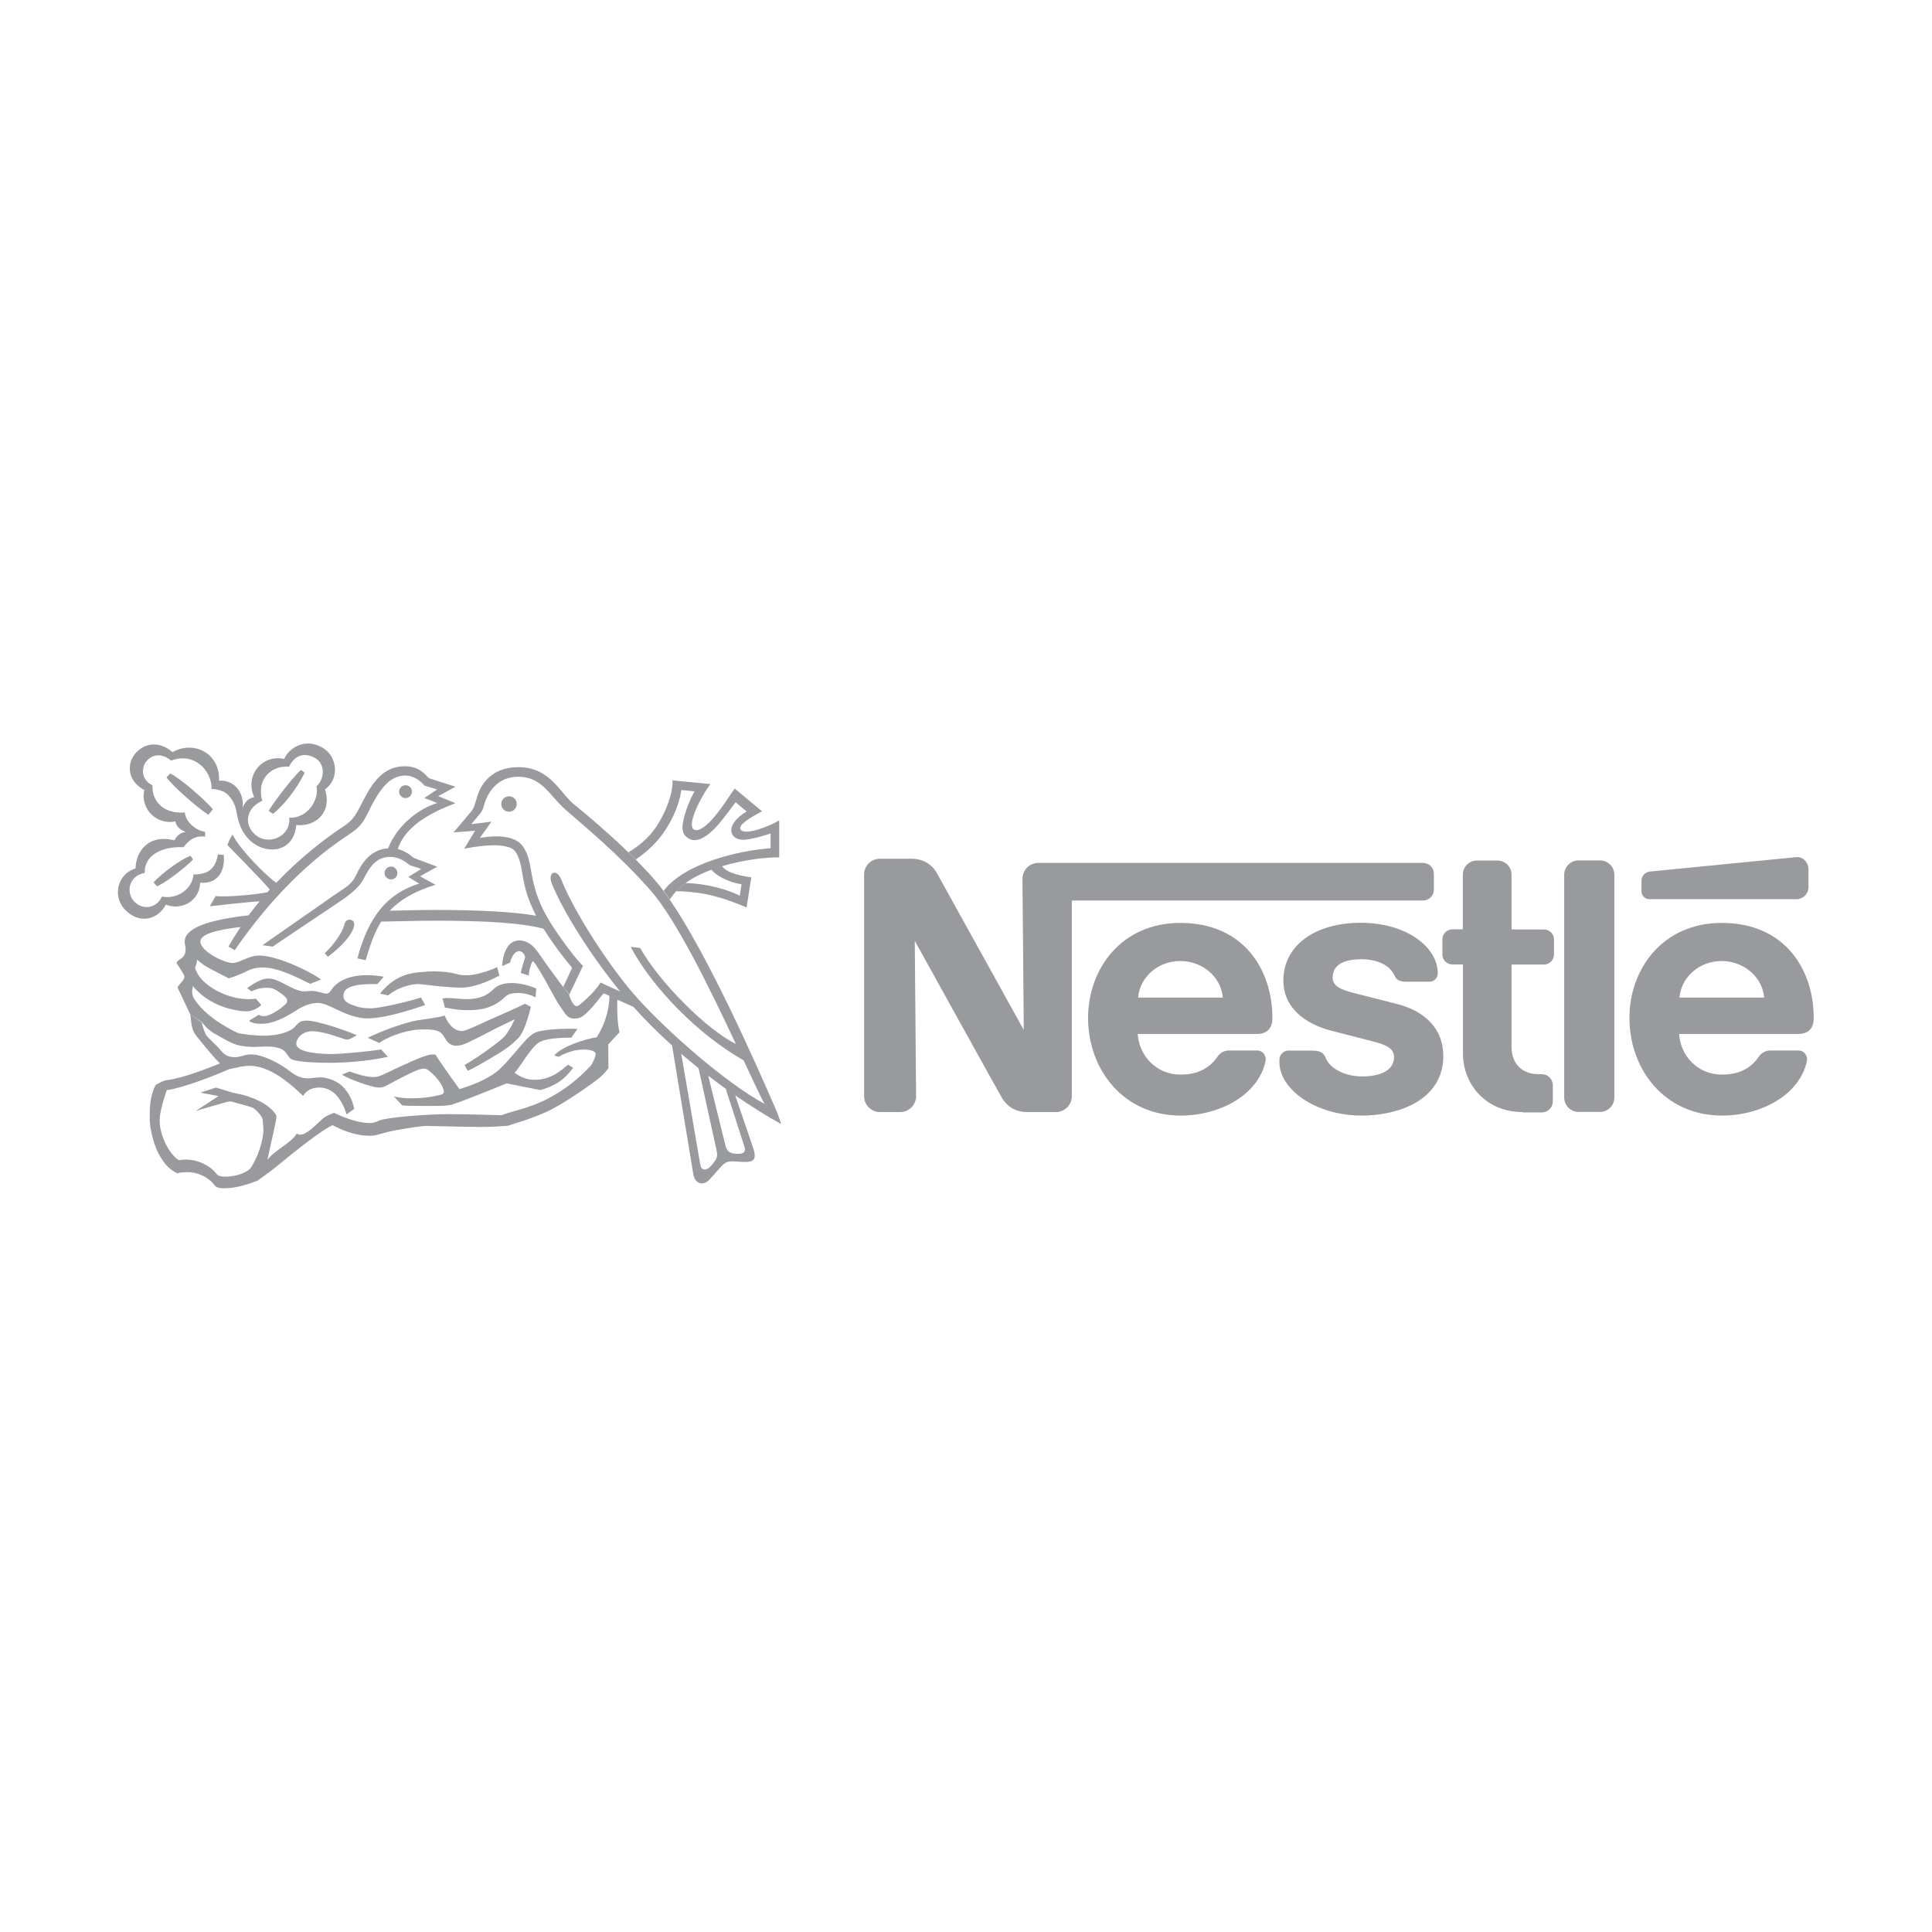 <svg viewBox="0 0 147.5 147.5" xmlns="http://www.w3.org/2000/svg" data-name="Layer 2" id="Layer_2">
  <defs>
    <style>
      .cls-1 {
        fill: #989a9d;
      }

      .cls-2 {
        fill: #fff;
      }
    </style>
  </defs>
  <g data-name="Layer 2" id="Layer_2-2">
    <rect height="147.5" width="147.5" class="cls-2"></rect>
    <g>
      <path d="M123.25,66.79c0-.61-.49-1.1-1.1-1.1h-1.63c-.61,0-1.1.49-1.1,1.1v17c0,.61.49,1.1,1.1,1.1h1.63c.61,0,1.1-.49,1.1-1.1v-17ZM125.32,67.24v.81c0,.33.28.6.61.6h11.22c.51,0,.92-.41.92-.92v-1.37c0-.51-.42-.98-.93-.92,0,0-10.84,1.07-11.19,1.1-.4.05-.63.37-.63.71M116.24,84.9c-2.79,0-4.55-2.11-4.55-4.47v-6.8h-.8c-.43,0-.77-.34-.77-.77v-1.14c0-.43.35-.77.77-.77h.79v-4.18c0-.59.48-1.07,1.07-1.07h1.58c.59,0,1.07.48,1.07,1.08v4.18h2.47c.43,0,.77.34.77.77v1.14c0,.43-.34.77-.77.77h-2.47v6.29c0,1.24.75,2.08,2.09,2.08h.22c.46,0,.84.37.84.84v1.24c0,.46-.37.84-.84.84h-1.5M90.11,73.37c1.67,0,3.1,1.18,3.25,2.79h-6.47c.14-1.6,1.55-2.79,3.22-2.79v-2.91c-4.51,0-7.04,3.53-7.04,7.25,0,3.96,2.71,7.46,7.07,7.46,2.98,0,5.93-1.57,6.48-4.16.07-.35-.16-.81-.65-.81h-2.13c-.39,0-.71.19-.89.47-.61.89-1.51,1.37-2.83,1.37-1.87,0-3.16-1.47-3.26-3.1h9.07c.84,0,1.21-.45,1.21-1.23,0-3.63-2.15-7.25-7.03-7.25v2.9M131.44,73.37c1.66,0,3.1,1.18,3.25,2.79h-6.47c.14-1.6,1.55-2.79,3.22-2.79v-2.91c-4.51,0-7.04,3.53-7.04,7.25,0,3.96,2.71,7.46,7.07,7.46,2.98,0,5.92-1.57,6.48-4.16.07-.35-.16-.81-.65-.81h-2.13c-.38,0-.7.19-.89.47-.61.89-1.5,1.37-2.83,1.37-1.87,0-3.16-1.47-3.26-3.1h9.07c.84,0,1.21-.45,1.21-1.23,0-3.63-2.15-7.25-7.03-7.25v2.9" class="cls-1"></path>
      <path d="M108.64,65.88h-29.37c-.67,0-1.21.54-1.21,1.21l.1,11.54s-6.33-11.43-6.66-12.02c-.31-.55-.98-1.05-1.9-1.05h-2.42c-.67,0-1.21.54-1.21,1.21v16.92c0,.67.54,1.21,1.21,1.21h1.55c.67,0,1.21-.55,1.21-1.21l-.1-11.86s6.39,11.55,6.66,12c.37.61.99,1.07,1.9,1.07h2.22c.67,0,1.21-.55,1.21-1.21v-14.94h26.81c.46,0,.83-.37.83-.83v-1.22c0-.45-.37-.82-.83-.82" class="cls-1"></path>
      <path d="M103.89,73.23c1.28,0,2.23.46,2.58,1.26.17.38.48.46.92.46h1.76c.29,0,.62-.25.62-.63,0-2.04-2.43-3.87-5.88-3.87s-5.91,1.7-5.91,4.41c0,2.07,1.64,3.3,3.65,3.83.91.24,2.48.63,3.24.83.82.22,1.56.47,1.56,1.17,0,1.11-1.17,1.49-2.45,1.49-1.21,0-2.42-.54-2.76-1.4-.2-.5-.55-.57-1.09-.57h-1.78c-.31,0-.67.27-.67.68v.23c0,1.97,2.65,4.05,6.31,4.05,2.59,0,6.2-1.08,6.2-4.56,0-2.02-1.35-3.41-3.54-3.96-.86-.22-2.92-.74-3.37-.86-.8-.21-1.54-.47-1.54-1.15,0-1.04.96-1.4,2.15-1.4M38.86,61.97c.33,0,.59-.26.59-.59h0c0-.33-.26-.59-.59-.59h0c-.32,0-.59.26-.59.59s.26.59.59.59M30.96,60.93c.28,0,.49-.22.49-.49h0c0-.28-.22-.49-.49-.49s-.49.22-.49.49c0,.27.22.49.49.49h0M25.03,73.04l-.24-.26c.67-.62,1.38-1.62,1.5-2.2.11-.55.89-.46.74.14-.19.76-1.12,1.67-2,2.33M20.02,61.14c-1.24.54-1.42,1.81-.55,2.57,1.04.92,2.77.12,2.61-1.28,1.4.07,2.31-1.38,2.08-2.4.62-.54.69-1.68-.06-2.13-.8-.48-1.56-.3-2.04.63-1.29-.1-2.52.91-2.04,2.61l-.6-.26c-.78-1.64.59-3.32,2.28-2.94.34-.82,1.6-1.66,2.95-.84,1.09.65,1.31,2.35.16,3.17.54,1.58-.54,2.87-2.19,2.72-.19,2.03-2.11,2.29-3.35,1.33-.7-.55-.99-1.3-1.12-1.87-.14-.6-.14-1.14-.74-1.76-.45-.47-1.25-.45-1.25-.45,0-1.48-1.38-2.83-3.1-2.17-.61-.52-1.36-.58-1.9.07-.31.37-.48,1.36.48,1.81-.05,1.35.98,2.2,2.47,2.08.06.72.85,1.38,1.55,1.48v.36c-.75-.07-1.16.19-1.66.81-1.76-.08-3,.7-2.95,1.96-1.24.23-1.47,1.53-.77,2.22s1.73.42,2.08-.41c1.25.24,2.35-.66,2.41-1.69,1.16,0,1.68-.46,1.87-1.53l.44.04c.13,1.15-.41,2.25-1.8,2.12-.04,1.38-1.38,2.15-2.62,1.68-.58,1.09-1.92,1.53-3.04.46-1.08-1.03-.69-2.8.73-3.23.03-1.35,1.03-2.64,2.97-2.14,0,0,.25-.6.86-.64-.41-.17-.71-.39-.79-.81-1.47.31-2.71-1.03-2.37-2.39-1.32-.71-1.35-2.02-.69-2.79.68-.81,1.82-.99,2.84-.11,1.73-.96,3.67.21,3.55,2.18,1.21-.08,1.94.97,1.8,2.07.2-.48.43-.71.88-.81l.6.26Z" class="cls-1"></path>
      <path d="M22.97,58.78l.29.21c-.57,1.19-1.56,2.46-2.42,3.15l-.33-.24c.61-.98,1.91-2.61,2.46-3.12M14.54,65.33l.2.29c-.72.73-2.04,1.71-2.74,2.05l-.28-.3c.68-.73,1.97-1.69,2.82-2.04M16.25,61.78l-.34.43c-.94-.61-2.78-2.26-3.2-2.86l.29-.3c.89.46,2.63,2.01,3.25,2.73M14.52,77.42c.11.54.02,1.13.5,1.7.17.2,1.11,1.43,1.78,2.07-.92.36-2.76,1.11-4.09,1.28-.26.03-.57.22-.82.36-.17.29-.34.79-.41,1.36-.05.41-.05.87-.05,1.33,0,.41.22,1.7.68,2.56s.9,1.25,1.44,1.5c.11-.05.34-.08.71-.09,1-.02,1.79.53,2.13,1.01.13.18.4.22.75.22.81,0,1.7-.26,2.54-.59.18-.15.69-.49,1.19-.88.5-.39,3.28-2.75,4.52-3.35.65.35,1.71.81,2.82.81.06,0,.28,0,.5-.05.34-.08.78-.23,1.34-.34.99-.19,2.16-.36,2.5-.36.91.02,3.59.08,4.22.08.67,0,1.62-.06,1.98-.09.56-.18,1.81-.53,3-1.08,1.2-.53,3.7-2.28,4.12-2.67.2-.18.37-.37.51-.55.05-.07.07-.09.07-.15s-.01-1.76-.01-1.76c0,0,.6-.67.83-.9.02-.02.03-.05.02-.07-.1-.34-.21-1.4-.15-2.48l-.61-.29c-.02,1.34-.51,2.48-.97,3.19-.9.14-2.63.68-3.25,1.39l.34.1c.58-.32,1.21-.55,1.92-.55.63,0,.91.17.91.34,0,.12-.12.43-.17.52-.06.11-.09.24-.2.36-.85.92-1.81,1.71-2.99,2.37-.79.44-1.54.74-2.71,1.07-.35.1-.83.24-1.14.35-.44-.01-2.74-.08-4.09-.08s-4.12.2-5,.42c-.4.1-.5.26-.97.26-.87,0-2.01-.44-2.71-.78-.1.03-.35.14-.61.27-.49.24-1.6,1.78-2.24,1.31-.33.67-1.75,1.31-2.23,2.01.06-.36.62-2.73.68-3.21.01-.08.02-.15-.04-.24-.52-.86-1.96-1.41-2.77-1.57-.24-.05-.36-.08-.52-.11l-1.28-.39-1.19.39,1.38.26-1.75,1.15c.3-.11,2.18-.64,2.32-.68.16-.05.36-.09.58-.01.25.09.98.25,1.41.41.25.09.67.56.78.81.04.1.06.32.09.8.02.3-.06.73-.14,1.05-.19.86-.58,1.53-.71,1.77-.17.33-.41.44-.64.55-.38.18-.85.29-1.36.3-.35,0-.59-.02-.74-.22-.48-.64-1.65-1.27-2.86-1.03-.74-.45-1.47-1.89-1.47-3.03,0-.69.35-1.77.54-2.32,1.2-.16,3.6-1.08,4.77-1.61.24-.01.91-.25,1.56-.25,1.57,0,3.13,1.38,4.08,2.3.16-.25.45-.64,1.25-.64,1.11,0,1.75,1.01,2.07,2.05l.58-.42c-.1-.6-.41-1.25-.88-1.71-.38-.38-1.12-.7-1.69-.7-.34,0-.7.08-.93.08-.79,0-1.12-.35-1.7-.76-.63-.44-1.81-1.07-2.66-1.07-.54,0-.78.21-1.23.21-.66,0-.9-.27-1.22-.67-.14-.17-.81-.76-.98-1-.1-.14-.29-.7-.35-.97l-.88-.66Z" class="cls-1"></path>
      <path d="M15.42,78.07c.19.2.37.43.61.61.23.18.52.33.79.48.38.22.83.47,1.26.61.38.11.87.16,1.34.16.66,0,1.44-.14,2.08.17.43.2.46.66.81.79.54.21,2.02.25,2.85.25,1.63,0,3.4-.21,4.45-.46l-.51-.56c-.72.12-2.84.35-3.81.35-1.37,0-2.67-.22-2.67-.78,0-.39.42-.96,1.23-.96.86,0,2.17.52,2.41.59.24.07.34.05.49-.02l.5-.26c-.67-.31-3-1.12-3.81-1.12-.38,0-.59.06-.84.38-.31.4-1.15.77-2.47.77-.73,0-1.77-.13-2-.22-.4-.17-1.18-.62-1.69-.98-.64-.47-1.21-.98-1.6-1.59-.12-.19-.17-.39-.17-.58,0-.16.05-.3.06-.42.11.16.24.28.4.43.7.69,1.74,1.2,2.81,1.4.3.06.57.1.87.1.46,0,.87-.24,1.14-.48l-.42-.49c-.14.04-.42.04-.6.04-1.55,0-3.51-1.01-3.96-2.18-.05-.11-.1-.18-.05-.29.05-.1.1-.33.14-.55.09.1.28.26.51.42.58.37,1.67.88,1.89,1.01.55-.16.97-.34,1.3-.51.32-.17.76-.32,1.27-.32,1.13,0,2.43.64,3.65,1.25l.84-.33c-1.09-.76-3.44-1.83-4.75-1.83-.77,0-1.5.57-2.02.57-.63,0-2.45-.89-2.45-1.63,0-.57,1.17-.89,3.07-1.12-.33.49-.64.99-.93,1.5l.48.27c2.97-4.3,6.05-7.08,8.65-8.78.94-.62,1.16-.98,1.49-1.65.81-1.64,1.56-2.9,2.88-2.9.61,0,1.12.35,1.47.77l.96.29-.97.65.99.39c-1.29.36-3.05,1.62-3.76,3.46-1.37.07-2.04,1.18-2.48,2.11-.3.63-.78.88-1.49,1.36l-5.62,3.92.77.11,5.19-3.48c1.02-.69,1.51-1.2,1.76-1.69.48-.96,1-1.68,2.02-1.68.5,0,1.03.21,1.47.62l.91.3-.99.61.83.51c-2.38.74-3.86,2.45-4.71,5.71l.63.14c.32-1.08.63-2.07,1.18-2.95,1.38-.02,2.77-.07,4.15-.07,3.66,0,6.69.16,8.33.64l-.58-1.01c-1.75-.3-4.3-.45-7.75-.45-1.16,0-2.33.04-3.5.06.75-.79,1.83-1.47,3.5-1.98l-1.18-.65,1.31-.73-1.81-.68c-.31-.28-.7-.54-1.2-.67.57-1.76,2.53-2.79,4.4-3.5l-1.31-.54,1.32-.72-2.04-.65c-.54-.62-1.04-.91-1.83-.91-1.89,0-2.68,1.64-3.43,3.1-.39.76-.64,1.09-1.31,1.53-1.45.95-3.3,2.41-5.08,4.27-.92-.67-2.81-2.61-3.33-3.68-.2.25-.4.79-.4.79.19.2,2.42,2.45,3.24,3.4-.06.07-.12.14-.19.21-.88.18-3.17.39-3.95.29l-.44.78c.58-.06,2.86-.33,3.8-.38-.29.35-.57.71-.84,1.07-2.93.33-4.88.93-4.88,2.01,0,.18.07.38.07.57,0,.45-.17.62-.49.82-.21.13-.22.22-.14.35.09.12.54.79.54.92,0,.22-.22.43-.39.63-.15.17-.15.21-.03.43l.85,1.8.91.64ZM51.63,68.04c-.19.2-.35.41-.49.63l-.47-.66c1.57-2.1,5.73-3.08,8.16-3.25v-1.12c-.31.09-.64.2-.95.28-.44.1-.84.2-1.18.19-.34,0-.62-.15-.74-.33-.33-.47-.03-1.17,1.04-1.83l-.84-.7c-.65.85-1.29,1.78-1.95,2.33-.59.5-1.22.76-1.71.38-.27-.2-.37-.3-.4-.82.04-.77.5-1.96.92-2.72l-1-.11c-.18,1.17-.65,2.16-1.17,2.98-.64,1.02-1.46,1.74-2.31,2.33l-.56-.55c.68-.41,1.54-1.06,2.13-1.96.68-1.05,1.24-2.35,1.24-3.53l2.89.28c-.41.52-1.08,1.69-1.33,2.54-.13.44-.12.79.04.91.31.23.84-.14,1.37-.7.73-.79,1.45-1.98,1.77-2.41l2.09,1.74c-.93.49-1.83,1.05-1.65,1.37.17.29.76.2,1.41,0,.54-.17,1.1-.41,1.55-.68v2.83c-1.01-.02-2.72.18-4.36.67.39.55,1.51.75,2.23.85l-.36,2.3c-1.8-.75-3.19-1.2-5.37-1.24l.72-.62c1.61.03,3.22.5,4.13.96l.13-.87c-.82-.11-1.86-.58-2.3-1.11-.72.27-1.39.6-1.96,1.01l-.72.62Z" class="cls-1"></path>
      <path d="M43.01,75.33l.67-1.44c-.7-.83-1.49-1.88-2.16-2.95l-.58-1.01c-1.34-2.55-.85-3.76-1.57-4.88-.59-.92-3.46-.35-3.93-.25l.83-1.38-1.64.13,1.39-1.65c.15-.21.22-.41.38-.98.24-.87.99-2.35,3.17-2.35,2.43,0,3.17,1.96,4.23,2.82,1.2.97,2.77,2.32,4.17,3.68l.56.55c.72.73,1.45,1.49,2.13,2.4l.47.66c2.92,4.26,6.54,12.4,8.15,16.13.16.36.26.73.36,1.01-1.09-.6-2.29-1.35-3.52-2.2l-.72-.5c-.45-.33-.9-.66-1.34-1l-.74-.58c-.45-.36-.88-.72-1.31-1.09l1.46,8.5c.11.5.54.42.88-.02.35-.44.48-.56.35-1.14l-1.37-6.24.74.58,1.31,5.31c.12.48.33.63.89.65s.68-.19.56-.56l-1.42-4.4.72.5,1.35,3.95c.35,1.01,0,1.13-.61,1.13s-1.15-.14-1.49.07c-.33.21-.75.8-1.25,1.31-.44.45-1.09.33-1.21-.51l-1.61-9.76c-1.05-.95-2.05-1.94-2.95-2.95-.39-.17-.84-.37-1.23-.55l-.61-.29c-.21-.1-.37-.17-.44-.19-.45.54-.87,1.13-1.37,1.56-.26.23-.45.36-.84.36-.12,0-.27,0-.41-.08-.15-.08-.29-.25-.45-.49-.12-.18-.3-.42-.45-.67-.32-.54-.67-1.21-.97-1.75-.35-.61-.64-1.07-.69-1.14-.06-.11-.23-.26-.23-.26-.17.28-.3.81-.3,1.11l-.61-.2c.08-.4.24-.92.33-1.17,0-.21-.24-.5-.44-.5-.28,0-.56.3-.71.88l-.61.27c.07-.94.39-1.96,1.32-1.96.75,0,1.21.57,1.57,1.11.35.52,1.52,2.12,1.77,2.43l.46.59c.08.36.24.58.31.7.16.25.34.23.58.01.11-.1.46-.39.81-.75.3-.31.59-.69.7-.88.34.15.97.46,1.49.68-2.19-2.7-4.29-5.98-5.2-8.2-.37-.92.36-1.23.72-.32.97,2.46,3.78,6.82,5.86,9.1,2.4,2.64,6.78,6.46,9.64,8-.42-.81-.96-1.97-1.59-3.32-3.47-1.96-6.98-5.56-8.62-8.66l.72.08c1.52,2.69,5.16,6.29,7.31,7.33-1.96-4.17-4.52-9.46-6.52-11.73-2.48-2.82-5.18-5-6.47-6.14-1.27-1.12-1.8-2.53-3.63-2.53-1.51,0-2.31,1.09-2.61,2.19-.06.21-.1.35-.25.57l-.72.86,1.54-.19-.89,1.25s2.42-.55,3.27.61c.91,1.24.32,2.63,1.82,5.34.66,1.19,2.25,3.33,2.79,3.8l-1.04,2.19-.47-.59ZM19.23,75.7l-.36-.25c.2-.17.61-.44,1.01-.61.21-.09.44-.13.61-.13.41,0,.76.17,1.11.35.55.29,1.16.63,1.63.63.18,0,.35-.04.55-.04.46,0,.91.21,1.16.21.16,0,.26-.14.36-.29.25-.37.61-.64,1.06-.83.48-.2,1.07-.29,1.7-.29.5,0,.98.07,1.23.12,0,0-.38.46-.48.56-.5,0-1.47-.02-2.08.23-.38.16-.51.37-.51.69,0,.46.51.63,1.08.81.33.1.71.12,1.02.12.39,0,1.13-.15,1.87-.31.89-.2,1.71-.43,1.95-.52l.32.58c-.99.34-2,.65-2.94.84-.53.11-1.03.18-1.49.18-.75,0-1.57-.32-2.24-.64-.57-.27-1.08-.54-1.52-.54-.51,0-.99.18-1.46.45-.23.13-.92.61-1.54.85-.47.19-.86.29-1.35.29-.43,0-.69-.06-.91-.23l.75-.46c.09.09.26.11.37.11s.24-.01.53-.14c.17-.07.41-.22.55-.31.3-.19.39-.3.51-.39.23-.18.31-.42.02-.67-.14-.12-.28-.24-.46-.35-.25-.16-.44-.31-.91-.31-.55,0-.93.16-1.14.26" class="cls-1"></path>
      <path d="M29.62,76s-.44-.12-.6-.14c.3-.41.69-.75,1-.96.6-.41,1.24-.63,2.2-.69.26-.02.79-.07,1.09-.05.27.01.72.03,1.14.11.3.06.57.14.79.17.14.02.62.02.79-.01.68-.11,1.5-.37,1.92-.6l.18.65c-.91.47-1.95.92-2.9.92-.48,0-1-.04-1.48-.08-.84-.08-1.57-.19-1.82-.19-.68,0-1.66.32-2.31.87M28.94,79.62l-.86-.39c1.2-.6,3.02-1.21,3.77-1.33.75-.12,1.61-.21,2.1-.37.23.57.67,1.18,1.31,1.18.23,0,.62-.18,1.01-.35.44-.19.87-.4,1.1-.5.24-.11,1.04-.46,1.71-.76.26-.11.97-.45,1-.47l.45.24c-.14.6-.36,1.32-.61,1.85-.1.2-.2.37-.31.49-.2.22-.51.51-.93.81-.45.32-1,.65-1.59.99-.46.26-.91.53-1.38.74l-.24-.44c.72-.41,1.44-.92,2.08-1.39.3-.22.6-.45.81-.64.16-.14.25-.26.33-.37.19-.28.5-.83.6-1.09-.26.13-1.28.61-1.73.85-.51.27-1.34.69-1.8.91-.36.17-.69.26-.92.26-.52,0-.75-.37-.88-.6-.33-.58-.68-.64-1.6-.65-1.07-.02-2.54.43-3.41,1.03M33.97,76.94s-.12-.51-.19-.7c0,0,.15-.05.35-.05.32,0,1.11.09,1.44.09,1.24,0,1.7-.39,2.06-.72.31-.28.63-.51,1.47-.51.74,0,1.6.3,1.84.42l-.05.68c-.36-.2-.86-.34-1.3-.34-.31,0-.58.03-.78.12-.22.11-.35.29-.56.45-.22.18-.52.35-.91.5-.39.15-.88.24-1.6.24-.96,0-1.48-.16-1.78-.2" class="cls-1"></path>
      <path d="M26.12,82.04l.57-.24c.52.2,1.28.43,1.81.43.32,0,.58-.11.79-.21.17-.07,2.07-1.01,3.02-1.35.3-.11.6-.17.75-.17.23,0,.24.1.3.2.18.29,1.58,2.29,1.73,2.45,1.2-.37,2.42-.9,3.12-1.58.73-.71,1.34-1.53,1.93-2.16.23-.24.51-.47.65-.54.61-.32,2.5-.35,3.3-.32l-.47.67c-1.4,0-2.19.15-2.54.41-.15.11-.37.34-.59.62-.48.62-1,1.48-1.21,1.65.41.29.86.54,1.57.54,1.19,0,2.04-.74,2.51-1.16l.4.24c-.3.38-.63.78-1.07,1.07-.48.32-1.08.54-1.44.63-.69-.13-2.21-.44-2.57-.51-1.31.54-3.46,1.4-4.18,1.62-.1.03-.27.06-.48.08-.57.03-1.36.03-2.08.02-.51,0-1,0-1.24-.05l-.63-.67c.56.11.78.14,1.3.14,1.24,0,2.04-.21,2.3-.28.22-.06.25-.19.19-.38-.1-.32-.29-.62-.57-.94-.15-.18-.48-.47-.62-.57-.17-.11-.34-.15-.81.02-.43.15-1.78.87-2.36,1.18-.29.15-.51.2-1.02.08-.55-.12-1.85-.59-2.37-.91M29.85,67.14c.27,0,.49-.22.49-.49s-.22-.49-.49-.49-.49.22-.49.49.22.49.49.49" class="cls-1"></path>
    </g>
  </g>
</svg>